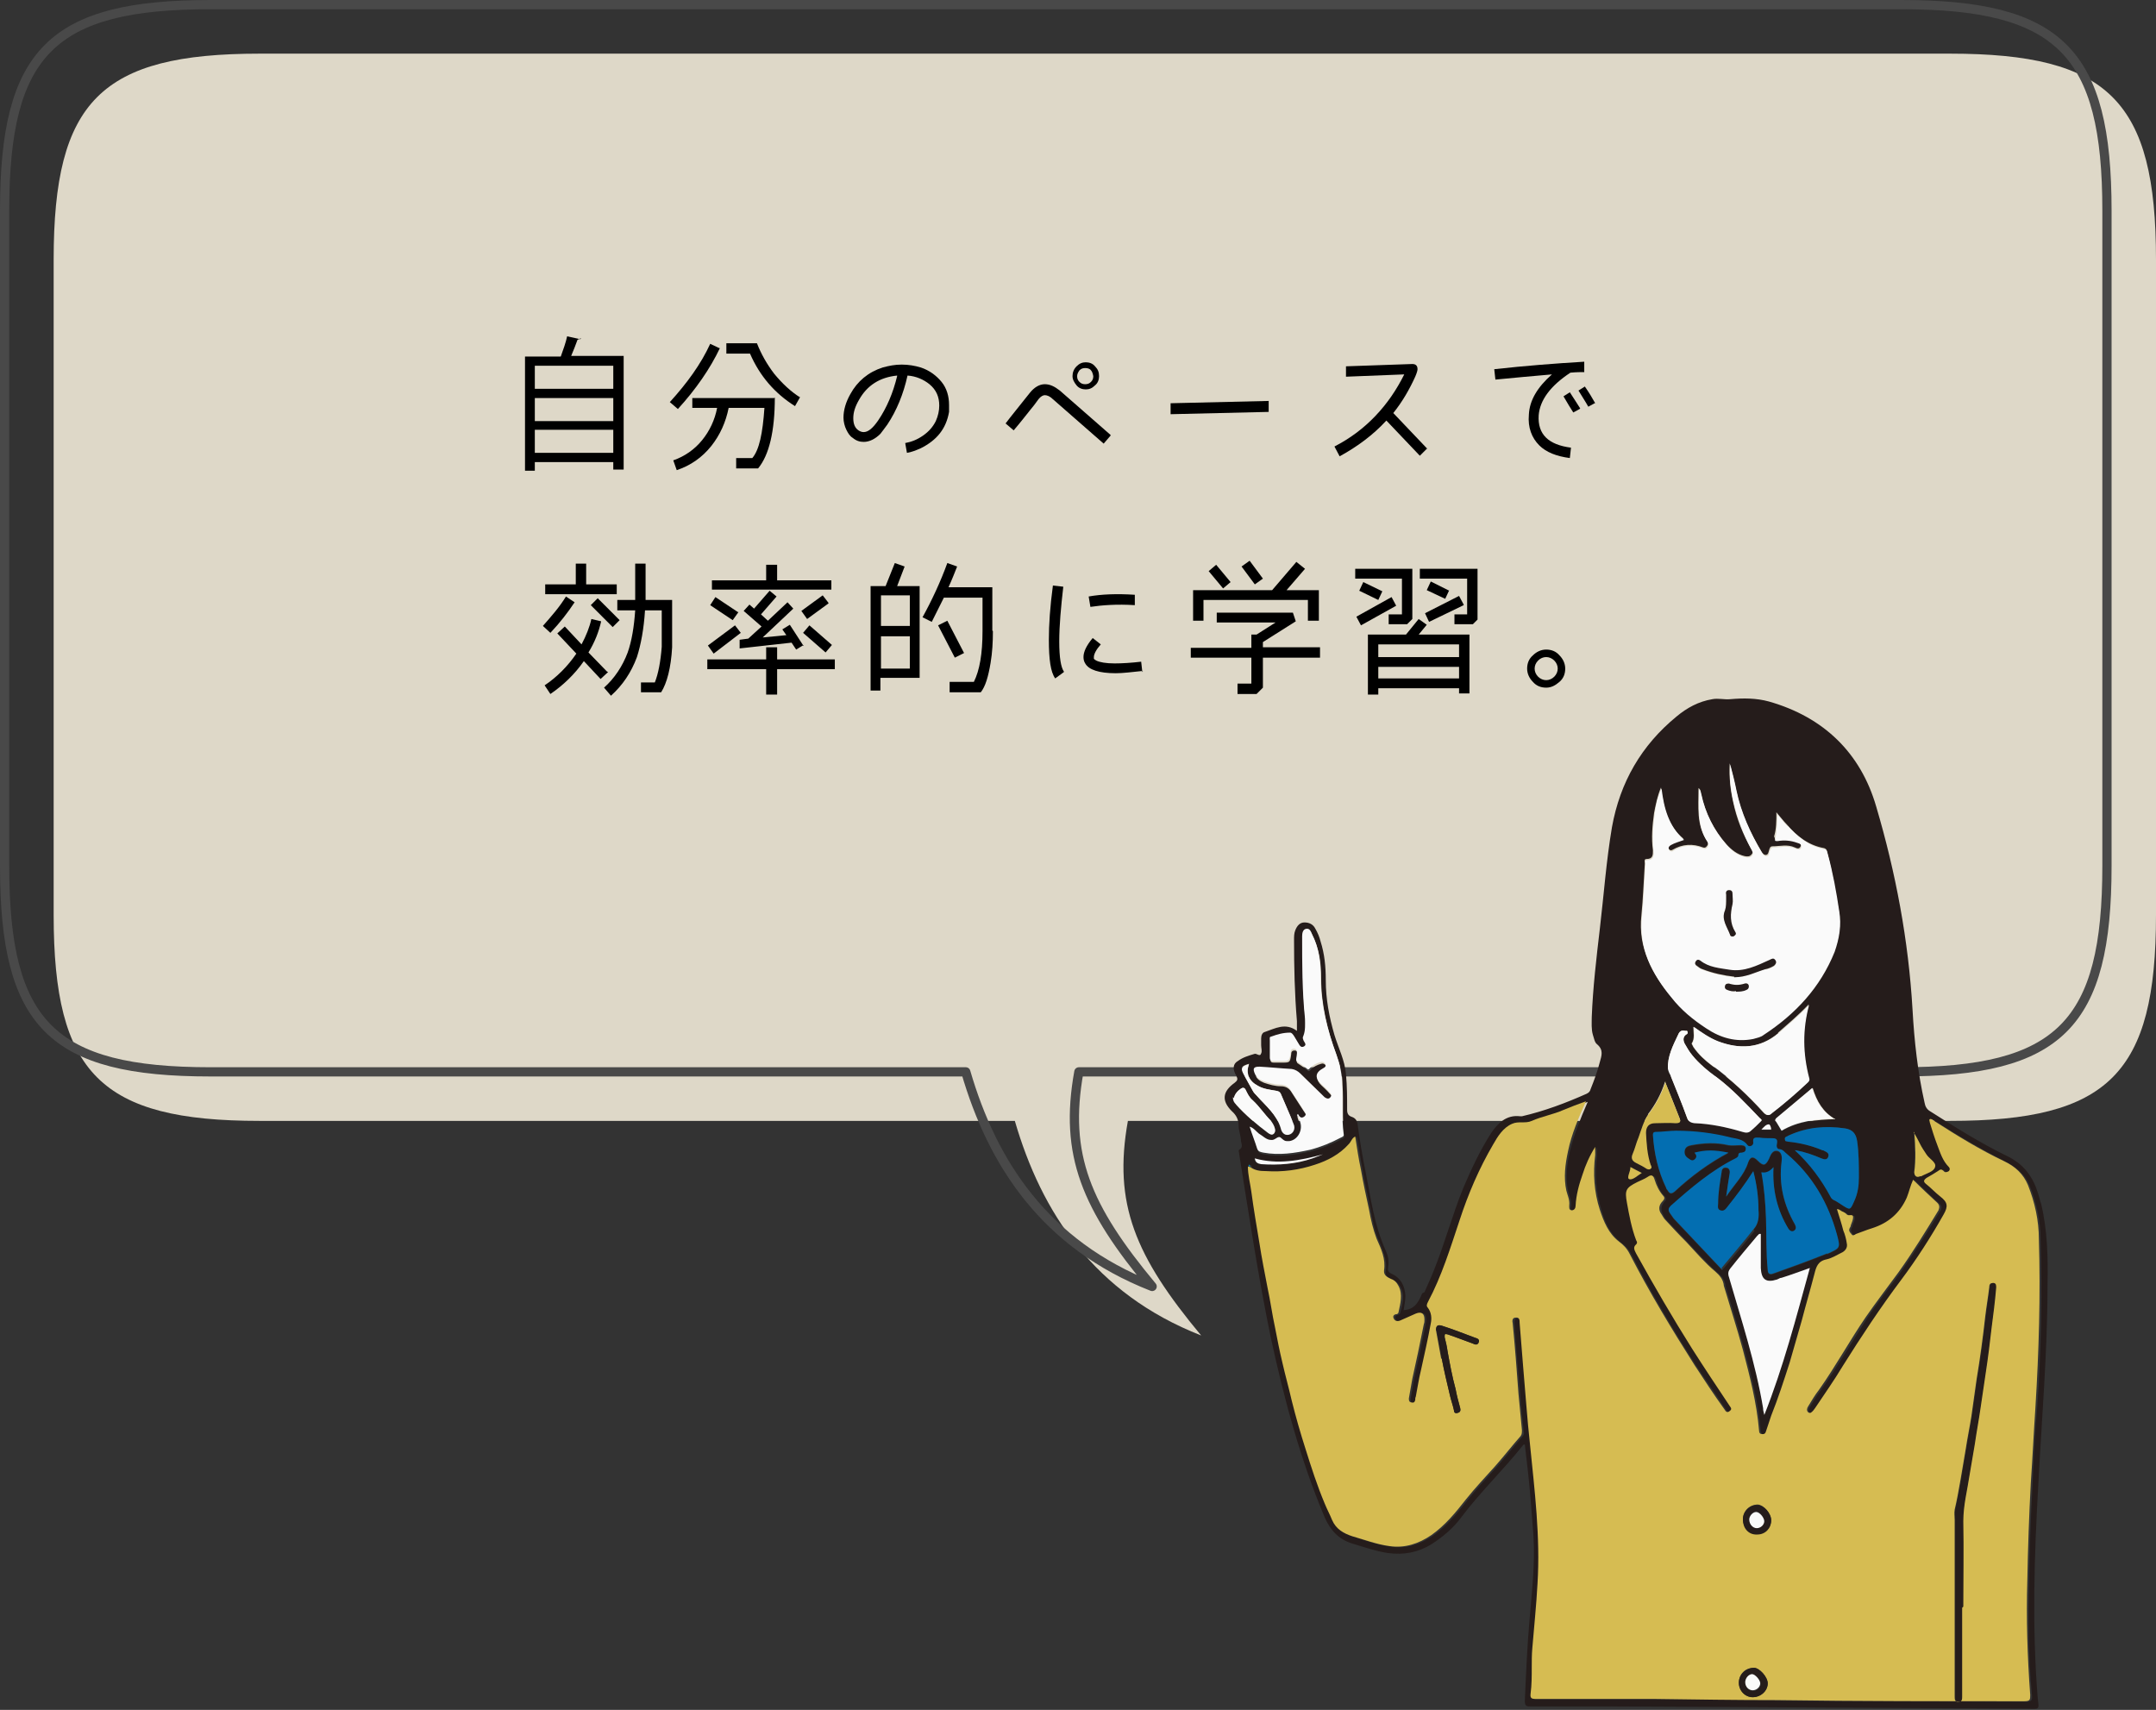 <?xml version="1.0" encoding="UTF-8"?>
<svg id="_レイヤー_2" data-name="レイヤー 2" xmlns="http://www.w3.org/2000/svg" viewBox="0 0 37.37 29.64">
  <rect x="0" y="0" width="37.37" height="29.64" fill="#333333" stroke="none"/>
  <defs>
    <style>
      .cls-1 {
        fill: none;
        stroke: #494949;
        stroke-linecap: round;
        stroke-linejoin: round;
        stroke-width: .16px;
      }

      .cls-2 {
        fill: #0180b8;
      }

      .cls-2, .cls-3, .cls-4, .cls-5, .cls-6, .cls-7, .cls-8 {
        stroke-width: 0px;
      }

      .cls-3 {
        fill: #fafafa;
      }

      .cls-4 {
        fill: #d6bc52;
      }

      .cls-5 {
        fill: #000;
      }

      .cls-6 {
        fill: #ded8c8;
      }

      .cls-7 {
        fill: #036eb1;
      }

      .cls-8 {
        fill: #251c1b;
      }
    </style>
  </defs>
  <g id="_レイヤー_1-2" data-name="レイヤー 1">
    <g>
      <path class="cls-6" d="M33.8.93H4.5C1.75.93.93,1.75.93,4.5v11.36c0,2.75.82,3.57,3.57,3.57h13.09c.46,1.58,1.37,2.99,3.23,3.72-1.14-1.37-1.53-2.28-1.27-3.72h14.25c2.75,0,3.57-.82,3.57-3.57V4.5c0-2.75-.82-3.57-3.57-3.57Z"/>
      <path class="cls-1" d="M32.95.08H3.65C.9.08.08.9.08,3.65v11.36c0,2.75.82,3.57,3.57,3.57h13.09c.46,1.58,1.37,2.99,3.23,3.72-1.14-1.37-1.53-2.28-1.27-3.72h14.25c2.75,0,3.57-.82,3.57-3.57V3.65c0-2.75-.82-3.57-3.57-3.57Z"/>
      <g>
        <path class="cls-8" d="M24.69,22.4c.05-.12.11-.24.16-.37.19-.47.32-.96.51-1.43.14-.33.29-.65.48-.95.12-.18.27-.33.51-.3,0,0,.02,0,.03,0,.39-.09.76-.23,1.12-.39.04-.02.06-.04.07-.08.06-.15.12-.31.16-.47.03-.11.07-.21-.05-.31-.04-.03-.05-.1-.07-.16-.03-.1-.02-.21-.02-.31.02-.51.08-1.02.14-1.53.07-.59.11-1.17.21-1.76.14-.78.51-1.42,1.12-1.92.18-.15.38-.26.62-.3.1-.02.21.01.31,0,.23-.02.45-.02.67.04.95.27,1.59.89,1.86,1.82.34,1.15.56,2.32.63,3.52.03.54.09,1.09.21,1.62.01.06.04.11.09.14.44.28.87.55,1.34.78.29.14.45.36.54.66.02.06.03.12.05.17.11.46.12.94.11,1.41,0,1.15-.1,2.31-.16,3.46-.07,1.23-.11,2.46-.01,3.69.02.2.05.2-.18.19-2.41-.01-4.83-.03-7.24-.04-.46,0-.91,0-1.37,0-.06,0-.1,0-.1-.09.02-.46.04-.93.08-1.39.04-.49.1-.98.07-1.47-.03-.36-.05-.71-.09-1.07-.02-.17-.04-.34-.06-.52-.02,0-.02,0-.03.01-.34.43-.74.81-1.07,1.25-.14.19-.32.34-.52.47-.23.14-.48.19-.76.15-.2-.03-.4-.1-.6-.16-.24-.07-.39-.23-.49-.46-.42-1-.7-2.04-.93-3.1-.22-1.06-.38-2.13-.55-3.19,0-.03-.02-.07,0-.08.07-.04.04-.1.03-.15,0-.09-.04-.18-.04-.26,0-.11-.04-.19-.12-.26-.18-.18-.16-.34.05-.49.05-.04.06-.06.03-.12-.07-.12-.06-.21.03-.26.08-.06.18-.09.28-.12.04-.02.1.06.12-.01.02-.04,0-.09,0-.14,0-.04,0-.08,0-.12,0-.05.02-.1.06-.11.18-.06.36-.17.56-.02,0-.06,0-.11,0-.17-.04-.47-.05-.94-.05-1.41,0-.05,0-.11.02-.16.03-.08.08-.14.16-.14.08,0,.15.03.19.11.04.07.07.14.09.22.07.22.09.44.09.67,0,.33.06.64.15.95.07.23.18.44.2.68.02.21.02.41.02.62,0,.06.02.1.08.12.06.02.09.06.1.12.04.28.08.55.14.83.09.46.15.93.35,1.37.04.09.06.18.04.28-.01.06,0,.09.06.12.16.07.23.21.24.38,0,.09-.02.17-.03.25.19-.01.26-.14.32-.29ZM21.67,19.54s0,0,0,0c0,0,0,0,0,.01.04.13.09.26.13.39.02.06.07.06.11.07.27.05.54.01.81-.05.19-.05.36-.12.53-.21.02-.01.06-.02.05-.06-.04-.29-.01-.59-.03-.88,0-.18-.04-.34-.1-.51-.16-.43-.27-.88-.27-1.34,0-.25-.03-.51-.15-.74-.02-.05-.04-.1-.1-.09-.06.01-.07.08-.07.13,0,.48,0,.95.05,1.43,0,.1.01.2-.03.3-.02.04,0,.06.02.09.02.03.03.07-.01.09-.04.02-.06,0-.08-.03-.03-.05-.06-.1-.09-.15-.02-.03-.04-.06-.07-.06-.12,0-.22.03-.33.07-.03,0-.02.04-.02.07,0,.1,0,.2,0,.29,0,.05.02.06.06.06.04,0,.09,0,.13,0,.15,0,.15,0,.17-.14,0-.04.01-.07.06-.07.05,0,.05.04.05.08,0,.05-.03.12,0,.14.06.04.12.08.18.13.02.02.04-.01.05-.02.05-.05.11-.08.18-.1.03-.01.06,0,.08.03.02.04,0,.06-.04.08q-.2.11-.03.27s.1.09.14.14c.03.03.05.05.02.09-.03.04-.07.02-.1,0-.14-.14-.28-.27-.42-.41-.04-.04-.09-.07-.15-.08-.19-.01-.37-.03-.56-.04-.1,0-.12.03-.08.12.03.07.08.1.15.13.09.03.19.06.29.06.09,0,.15.04.19.11.07.11.15.23.22.34.02.03.06.07,0,.11-.05.03-.07,0-.1-.04l-.02-.02s0,.03,0,.04c.01.04.03.08.04.12.04.14-.05.3-.19.32-.02,0-.03,0-.05,0-.06,0-.1-.08-.13-.07-.04,0-.08.06-.14.05-.08,0-.14-.07-.21-.11-.05-.04-.09-.1-.16-.12,0,0,0,0,0-.01ZM21.65,20.19s0,.03.01.04c0,.15.04.29.06.44.04.3.09.59.14.89.04.26.09.52.14.77.04.23.08.46.13.69.04.21.09.41.13.62.05.22.11.43.16.65.07.28.15.56.24.84.1.32.21.63.33.94.04.1.09.19.13.29.06.16.2.24.35.28.21.07.41.14.64.17.27.04.51-.04.73-.19.24-.17.42-.39.6-.62.16-.2.34-.39.51-.58.15-.17.29-.35.44-.52.03-.03.03-.06.02-.1-.02-.21-.05-.42-.06-.63-.04-.41-.07-.81-.1-1.22,0-.05,0-.1.05-.1.07,0,.06.05.07.09.02.25.04.5.06.75.04.45.07.91.12,1.36.09.8.19,1.61.13,2.41-.02.37-.06.74-.09,1.12,0,.11,0,.22-.01.33,0,.16,0,.31-.02.46,0,.08.01.09.09.09.7,0,1.4,0,2.09,0,.69,0,1.38,0,2.07.02,1.44.02,2.87.01,4.31.02.09,0,.11-.03.1-.11-.06-.66-.07-1.32-.05-1.99.01-.56.03-1.12.06-1.68.02-.44.04-.87.08-1.31.07-.97.09-1.94.06-2.92,0-.32-.07-.64-.19-.94-.08-.19-.22-.31-.41-.41-.41-.21-.81-.44-1.2-.69-.01,0-.03-.01-.04-.02-.02,0-.03-.03-.05-.02-.03.01-.01.04,0,.06.04.13.08.27.13.39.05.13.09.27.2.38.02.02.02.05,0,.07-.03.02-.06.03-.09,0-.04-.04-.06-.03-.1,0-.06.04-.13.08-.2.12-.05.03-.07.05-.01.1.09.07.16.15.25.22.12.1.14.17.06.31-.22.4-.47.78-.74,1.14-.36.48-.69.98-1.01,1.49-.16.25-.32.49-.48.73,0,.01-.02.03-.03.04-.02.03-.05.06-.09.03-.03-.02-.03-.06,0-.1.06-.1.12-.2.19-.29.29-.41.54-.84.81-1.26.18-.27.38-.52.57-.78.24-.35.47-.7.69-1.07.03-.04.03-.09-.02-.13-.14-.13-.28-.26-.42-.4-.06.1-.07.21-.11.31-.12.27-.32.45-.6.53-.09.03-.18.06-.28.1-.03.01-.06.03-.08,0-.02-.03-.05-.06-.03-.1,0-.02.02-.03.02-.05.01-.04.04-.09.04-.14,0-.07-.08-.01-.11-.05-.02-.02-.05-.04-.08-.05-.03-.01-.05-.05-.09-.04.04.12.07.24.11.37.02.07.04.15.06.22.02.08-.03.14-.1.17-.08.04-.16.09-.25.11-.15.03-.18.13-.21.25-.07.27-.14.54-.22.81-.07.25-.13.49-.21.73-.1.31-.2.62-.32.92-.04.09-.06.18-.09.27-.01.03-.03.05-.06.05-.03,0-.05-.02-.06-.06-.04-.48-.16-.94-.28-1.4-.1-.37-.22-.74-.33-1.11,0,0,0,0,0,0-.01-.11-.06-.18-.15-.25-.18-.16-.34-.34-.5-.51-.12-.13-.25-.26-.37-.39-.03-.03-.04-.06-.06-.09-.05-.09-.04-.16.02-.23.03-.03.04-.05.01-.09-.08-.08-.12-.17-.15-.28-.02-.07-.05-.09-.12-.05-.05.04-.12.06-.18.09-.19.1-.21.15-.18.36.04.22.07.44.16.65.01.03.01.05,0,.07-.06.05-.04.1,0,.16.31.56.63,1.11.97,1.65.21.33.43.66.65.99.02.04.03.06,0,.09-.05.04-.07,0-.09-.03-.17-.26-.35-.51-.52-.77-.4-.62-.78-1.26-1.12-1.92-.05-.1-.11-.16-.19-.22-.18-.14-.27-.34-.33-.55-.1-.31-.12-.63-.08-.95,0-.04,0-.08,0-.14-.1.16-.17.32-.22.48-.06.18-.11.36-.12.54,0,.04-.02.09-.07.08-.05,0-.05-.05-.04-.09.01-.09-.03-.17-.05-.25-.05-.24-.02-.47.03-.69.07-.29.18-.56.31-.86-.14.06-.27.1-.39.15-.18.08-.38.11-.55.19-.12.05-.23,0-.34.05-.16.07-.25.22-.33.36-.25.41-.43.86-.58,1.31-.16.48-.31.97-.55,1.42-.02.03-.02.06,0,.1.06.08.07.18.05.27-.06.27-.12.54-.17.81-.03.15-.06.3-.09.46,0,.02,0,.04-.01.06-.01.03-.04.05-.07.04-.04-.01-.04-.04-.04-.07.02-.11.04-.23.06-.34.03-.15.07-.31.1-.46.03-.16.07-.33.1-.49,0-.03.01-.06.01-.08,0-.11-.05-.14-.15-.1-.09.04-.18.08-.27.12-.04.02-.09.01-.11-.03-.02-.05,0-.07.05-.08.01,0,.03-.02.03-.03.04-.15.09-.31,0-.46-.03-.05-.07-.09-.13-.12-.06-.02-.14-.06-.12-.15.03-.2-.06-.37-.13-.55-.07-.16-.1-.33-.13-.5-.05-.23-.1-.46-.14-.69-.04-.19-.06-.38-.1-.58-.06.03-.07.09-.11.13-.16.18-.37.29-.59.36-.28.09-.56.13-.85.11-.09,0-.19-.01-.27-.07,0-.01,0-.04-.02-.04ZM30.76,14.52s0,.05.04.04c.11-.02.23,0,.34.03.04.02.09.03.07.08-.02.05-.06.04-.1.02-.13-.06-.26-.02-.39-.02-.04,0-.05.04-.06.08-.01.03-.01.06-.05.07-.04,0-.06-.03-.08-.06-.2-.33-.36-.68-.44-1.07-.03-.15-.07-.31-.11-.46-.01.23.01.45.06.67.06.29.17.56.31.81.02.03.05.06.01.1-.03.04-.07.04-.12.03-.13-.03-.23-.11-.32-.21-.22-.25-.37-.55-.44-.88,0-.03,0-.06-.04-.09,0,.32-.04.64.15.92.02.03.02.05,0,.08-.02.03-.04.04-.07.03-.18-.07-.36-.06-.53.04-.03.02-.06,0-.07-.02-.02-.03,0-.06.03-.08.07-.05.15-.07.23-.09-.28-.23-.35-.55-.39-.89-.06.14-.09.29-.12.44-.03.22-.05.43-.02.65,0,.08,0,.15-.11.15-.05,0-.03.05-.03.07-.02.3-.03.61-.06.91-.06.55.18,1,.51,1.4.17.21.39.38.61.54.24.16.51.25.81.18.06-.01.12-.03.18-.07.55-.36.99-.82,1.23-1.44.09-.22.12-.45.08-.7-.06-.33-.11-.67-.2-1,0-.03-.01-.07-.06-.08-.27-.05-.47-.21-.64-.41-.06-.06-.11-.13-.18-.21,0,.15,0,.29-.04.42ZM30.4,21.31c.08-.09.09-.21.08-.32,0-.23-.03-.45-.09-.68-.14.22-.29.42-.45.62-.03.04-.06.08-.12.06-.06-.02-.04-.08-.04-.12,0-.18.03-.36.06-.54,0-.04.02-.09.08-.08.05,0,.07.05.06.1-.02.12-.04.25-.06.4.14-.21.31-.37.38-.59.04-.11.09-.11.17-.03.09.09.13.09.19-.03.03-.07.06-.16.15-.14.08.02.08.12.07.19-.05.39.04.75.23,1.08.02.04.03.08-.01.11-.04.03-.08,0-.1-.03-.2-.33-.28-.68-.26-1.07-.05.06-.12.11-.21.09.05.27.07.53.08.8.01.3,0,.59.03.89,0,.09.06.08.11.06.31-.11.61-.22.91-.34,0,0,.01,0,.02,0,.22-.1.22-.1.16-.33-.15-.55-.43-1.03-.87-1.4-.04-.03-.06-.07-.12-.08-.06,0-.06-.06-.05-.1.01-.06,0-.09-.08-.09-.07,0-.15,0-.22-.01-.06,0-.13-.02-.11.09,0,.05-.07.08-.1.04-.07-.1-.18-.11-.28-.13-.31-.08-.63-.12-.96-.12-.11,0-.23.02-.34.02-.03,0-.06,0-.06.05.02.32.09.63.23.92,0,.02.02.03.03.05.03.05.06.06.12.01.28-.26.59-.49.93-.67-.25-.05-.39-.05-.59,0,.03.03.05.07.01.11-.04.04-.07.02-.1,0-.05-.03-.09-.07-.08-.14.01-.07.06-.09.12-.1.21-.04.43-.05.64,0,.06.01.13,0,.2,0,.04,0,.09,0,.1.05,0,.06-.02.07-.07.08-.03,0-.06,0-.06.05,0,.02-.03.04-.05.05-.42.21-.77.51-1.12.82-.04.04-.05.07-.02.12.02.03.05.07.07.1.28.3.56.59.84.89.19-.23.38-.45.56-.68ZM31.37,21.98c-.17.06-.33.12-.49.17-.03,0-.05.02-.08.03-.19.06-.27,0-.28-.2,0-.2,0-.39,0-.59-.04-.01-.04.02-.06.03-.16.19-.32.38-.47.57-.03.04-.04.07-.03.12.22.76.47,1.52.6,2.3,0,.04.01.07.02.11.33-.83.55-1.68.79-2.55ZM30.82,17.91c-.32.27-.68.28-1.05.14-.15-.06-.28-.15-.42-.25,0,.1.03.2-.03.29,0,0,.02.04.03.06.09.13.2.23.32.32.33.24.63.52.9.82.05.05.09.05.13.01.22-.17.43-.35.63-.54.02-.02.03-.04.02-.07-.11-.42-.12-.84,0-1.28-.18.19-.36.34-.53.49ZM28.95,18.63c.1.25.2.49.29.74.02.06.05.09.13.1.28.01.56.07.83.15.06.02.11.02.15-.02.06-.05.12-.11.17-.16.03-.03,0-.04-.02-.06-.24-.25-.47-.5-.75-.71-.15-.11-.3-.23-.42-.38-.05-.06-.09-.13-.13-.2-.03-.06-.03-.12.03-.16.01,0,.03-.02.02-.04,0-.03-.03-.02-.04-.02-.06-.02-.1.01-.12.06-.09.19-.19.38-.18.6,0,.04.02.07.04.1ZM31.73,20.75s.03.04.05.05c.05.02.1.06.15.09.14.09.14.09.21-.07.06-.13.08-.26.08-.41,0-.21,0-.42-.03-.63-.02-.13-.08-.2-.21-.22-.34-.05-.66-.02-.97.12-.01,0-.03.02-.04.02-.03.01-.04.03-.03.06,0,.03.03.02.05.03.21.02.41.07.6.15,0,0,.02,0,.03.01.04.02.09.04.07.1-.02.06-.07.05-.12.03-.14-.06-.28-.11-.44-.14.26.24.46.51.62.81ZM28.57,19.32c-.08.11-.12.26-.17.4-.04.09-.06.19-.1.28-.03.07-.02.12.06.16.06.03.12.06.18.1.02.01.05.02.07,0,.03-.02.01-.05,0-.07-.06-.18-.07-.37-.08-.55,0-.11.05-.17.16-.17.12,0,.23-.01.35,0,.08,0,.1-.02.07-.09-.08-.2-.16-.41-.25-.63-.07.22-.17.4-.3.57ZM31.41,18.87c-.21.18-.42.35-.62.52-.03.03-.02.05,0,.07.03.05.06.1.09.15.29-.17.6-.2.93-.21-.21-.12-.32-.31-.39-.54ZM21.56,18.63c.05.09.1.18.15.27.02.04.05.07.08.1.15.17.34.32.41.56.01.05.05.13.14.11.08-.02.12-.11.08-.19-.07-.18-.15-.35-.22-.52-.02-.04-.04-.04-.07-.05-.11-.02-.23-.03-.33-.09-.15-.08-.21-.21-.15-.38-.14.04-.15.07-.09.18ZM21.42,19.14c.17.19.36.35.56.5.03.02.06.04.09.02.03-.02.04-.06.03-.09-.01-.05-.04-.1-.07-.14-.11-.11-.2-.25-.32-.36-.06-.05-.09-.12-.12-.18-.02-.04-.05-.04-.08-.02-.06.04-.11.1-.12.16,0,.06.02.09.05.12ZM33.18,20.32c0,.06.04.1.1.07,0,0,.01,0,.02,0,.09-.05.22-.08.24-.16.03-.08-.1-.14-.15-.22-.04-.06-.08-.12-.11-.18-.03-.06-.06-.12-.11-.2.02.25.03.48,0,.7ZM21.74,20.08c.01.07.05.09.11.1.3.02.6,0,.89-.1.05-.02.11-.04.18-.07-.4.11-.79.18-1.18.07ZM28.26,20.23s0,.01,0,.01c0,.07-.07.18-.02.2.06.02.14-.06.22-.11-.08-.04-.13-.07-.19-.1ZM30.7,19.59s-.02-.09-.04-.09c-.05,0-.08.04-.13.09.07,0,.12,0,.17,0Z"/>
        <path class="cls-4" d="M21.67,20.23c.08.06.17.07.27.07.29.02.58-.02.85-.11.22-.07.43-.18.59-.36.04-.04.05-.1.11-.13.03.2.06.39.1.58.04.23.09.46.14.69.03.17.07.34.13.5.08.18.16.35.13.55-.01.09.06.12.12.15.06.02.1.06.13.12.08.15.03.31,0,.46,0,.01-.02.03-.03.03-.04,0-.08.03-.05.08.02.04.06.05.11.03.09-.04.18-.08.27-.12.1-.04.15,0,.15.1,0,.03,0,.06-.01.08-.03.16-.07.33-.1.49-.03.15-.07.31-.1.46-.02.11-.04.23-.06.34,0,.03,0,.06.04.07.04.01.06,0,.07-.04,0-.02,0-.04.01-.06.03-.15.05-.3.09-.46.06-.27.12-.54.17-.81.02-.09.01-.19-.05-.27-.03-.03-.02-.06,0-.1.24-.45.39-.94.55-1.42.15-.46.34-.9.58-1.31.08-.14.17-.29.33-.36.11-.05.23,0,.34-.05.18-.08.37-.11.55-.19.12-.05.25-.1.39-.15-.13.29-.25.57-.31.86-.05.23-.08.46-.03.69.02.08.06.16.05.25,0,.04-.01.08.04.09.05,0,.07-.04.07-.08.01-.19.06-.37.12-.54.05-.16.12-.32.22-.48,0,.06,0,.1,0,.14-.04.32-.02.64.08.95.07.21.15.41.33.55.08.06.14.12.19.22.34.66.72,1.29,1.12,1.92.17.26.34.52.52.77.02.03.04.07.09.03.04-.03.03-.05,0-.09-.22-.33-.44-.66-.65-.99-.34-.54-.66-1.09-.97-1.65-.03-.06-.06-.11,0-.16.02-.02.02-.04,0-.07-.08-.21-.12-.43-.16-.65-.04-.22-.02-.26.18-.36.06-.03.12-.05.18-.09.07-.05.1-.02.12.05.03.1.08.2.15.28.03.03.02.06-.01.09-.07.07-.08.15-.02.23.02.03.04.07.06.09.12.13.24.26.37.39.16.17.32.36.5.51.08.07.14.14.15.25,0,0,0,0,0,0,.11.37.23.74.33,1.11.12.46.24.92.28,1.4,0,.04.02.06.06.06.03,0,.05-.01.06-.05.03-.09.06-.18.09-.27.12-.3.22-.61.32-.92.07-.24.14-.49.21-.73.07-.27.15-.54.22-.81.03-.12.06-.22.21-.25.09-.02.17-.07.25-.11.07-.03.12-.09.1-.17-.01-.07-.03-.15-.06-.22-.03-.12-.07-.24-.11-.37.05,0,.06.03.09.04.03.01.06.03.08.05.03.04.11-.02.11.05,0,.04-.02.09-.04.14,0,.02-.01.03-.02.05-.02.04,0,.07.03.1.02.04.05.02.08,0,.09-.03.18-.07.28-.1.28-.09.48-.26.6-.53.04-.1.06-.2.11-.31.14.14.28.27.42.4.04.04.04.08.02.13-.22.36-.44.72-.69,1.07-.19.26-.39.52-.57.78-.28.41-.52.85-.81,1.26-.07.09-.13.19-.19.29-.02.03-.03.07,0,.1.04.03.06,0,.09-.03.01-.01.02-.03.03-.04.16-.24.33-.48.48-.73.32-.51.65-1.01,1.01-1.49.27-.36.52-.75.74-1.14.08-.14.07-.21-.06-.31-.09-.07-.16-.15-.25-.22-.05-.04-.03-.07.01-.1.07-.04.14-.08.2-.12.04-.03.06-.04.1,0,.02.03.06.02.09,0,.02-.02.02-.05,0-.07-.11-.11-.15-.25-.2-.38-.05-.13-.09-.26-.13-.39,0-.02-.02-.05,0-.06.02-.01.03,0,.05.02.01,0,.03.01.04.02.39.25.78.49,1.2.69.19.09.33.22.41.41.12.3.19.62.19.94.03.97,0,1.95-.06,2.92-.03.44-.05.87-.08,1.31-.03.56-.05,1.12-.06,1.68-.02.66,0,1.32.05,1.99,0,.08,0,.11-.1.11-1.44,0-2.87,0-4.31-.02-.69,0-1.38-.01-2.07-.02-.7,0-1.4,0-2.09,0-.07,0-.1-.01-.09-.09.02-.15.02-.31.02-.46,0-.11,0-.22.01-.33.03-.37.07-.74.09-1.12.05-.81-.05-1.61-.13-2.41-.05-.45-.08-.91-.12-1.36-.02-.25-.04-.5-.06-.75,0-.04,0-.1-.07-.09-.06,0-.06.06-.05.1.04.41.07.81.1,1.22.02.21.04.42.06.63,0,.04,0,.07-.02.1-.15.17-.29.35-.44.52-.17.19-.35.38-.51.58-.18.23-.36.45-.6.62-.22.15-.46.23-.73.19-.22-.03-.43-.11-.64-.17-.15-.05-.28-.12-.35-.28-.04-.1-.09-.19-.13-.29-.13-.31-.23-.62-.33-.94-.09-.28-.17-.56-.24-.84-.05-.22-.11-.43-.16-.65-.05-.21-.09-.41-.13-.62-.05-.23-.08-.46-.13-.69-.05-.26-.1-.51-.14-.77-.05-.3-.1-.59-.14-.89-.02-.15-.06-.29-.06-.44,0,0,0,0,0,0ZM34.02,26.37c0-.28.07-.54.11-.81.03-.18.06-.36.09-.53.03-.21.07-.42.1-.63.03-.2.06-.41.09-.61.04-.26.07-.51.1-.77.03-.23.06-.46.08-.7,0-.04,0-.07-.04-.08-.05,0-.07.02-.07.07-.02.17-.05.34-.07.51-.04.36-.09.73-.15,1.09-.03.21-.06.43-.09.64-.03.19-.07.38-.1.58-.03.18-.06.36-.09.53-.03.17-.06.34-.1.51-.01.06,0,.12,0,.18,0,.81,0,1.61,0,2.42,0,.21,0,.42,0,.64,0,.04,0,.09.06.09.06,0,.06-.05.06-.09,0-.51,0-1.03,0-1.54h0c0-.49.01-.99,0-1.48ZM24.99,23.55c.04.21.09.42.14.63.02.09.05.17.07.26,0,.04.02.07.07.05.04-.01.05-.04.04-.08-.03-.11-.06-.22-.08-.33-.06-.22-.1-.44-.14-.66-.01-.08-.03-.16-.05-.24,0-.06,0-.06.05-.05.15.05.3.11.44.16.04.02.08.03.1-.02.02-.05-.02-.07-.06-.08-.19-.07-.39-.15-.58-.21-.07-.02-.1,0-.1.08.03.16.06.33.09.49ZM30.38,29.42c.14,0,.26-.11.26-.24,0-.11-.15-.27-.24-.27-.15,0-.26.11-.26.26,0,.14.11.25.24.25ZM30.7,26.35c0-.12-.13-.26-.23-.27-.15,0-.26.12-.26.25,0,.12.09.26.25.25.14,0,.24-.1.24-.24Z"/>
        <path class="cls-3" d="M30.98,14.31c.18.2.38.36.64.41.05.01.05.05.06.08.09.33.15.66.2,1,.04.24,0,.47-.08.7-.25.62-.68,1.08-1.23,1.44-.05.04-.11.05-.18.07-.3.06-.57-.02-.81-.18-.23-.15-.44-.32-.61-.54-.33-.4-.57-.85-.51-1.4.03-.3.04-.61.06-.91,0-.02-.02-.07.03-.07.11,0,.12-.07.11-.15-.02-.22-.01-.44.02-.65.02-.15.05-.3.12-.44.04.33.12.65.39.89-.08.03-.16.05-.23.09-.03.02-.05.04-.03.08.01.03.05.04.07.02.17-.11.35-.11.53-.04.03.01.05,0,.07-.03.02-.03.01-.05,0-.08-.19-.28-.15-.6-.15-.92.03.03.03.06.04.09.07.33.22.63.44.88.09.1.19.18.32.21.05.01.09.01.12-.03.03-.04,0-.07-.01-.1-.14-.26-.24-.53-.31-.81-.05-.22-.08-.44-.06-.67.04.15.08.31.11.46.08.38.24.73.44,1.07.02.03.03.06.08.06.04,0,.04-.04.05-.07.01-.03.03-.08.06-.08.13,0,.26-.04.39.02.04.02.09.03.1-.02.02-.05-.03-.07-.07-.08-.11-.04-.22-.05-.34-.03-.04,0-.05,0-.04-.04.03-.13.03-.27.04-.42.07.08.12.15.18.21ZM30.6,16.81c.05-.01.1-.03.15-.06.03-.03.05-.06.02-.1-.03-.04-.06-.02-.1,0-.22.1-.44.21-.69.17-.18-.03-.36-.04-.51-.16-.03-.02-.06-.02-.08.02-.02.03,0,.06.02.07.03.02.06.05.1.06.18.07.37.11.55.13.21,0,.37-.09.54-.14ZM29.9,15.78c-.07.16.04.29.09.43,0,.02.04.03.06.02.03-.02.05-.04.03-.07-.1-.16-.09-.32-.05-.49.01-.05,0-.11,0-.17,0-.04-.01-.07-.06-.07-.05,0-.06.04-.05.08,0,.02,0,.05,0,.06,0,.08,0,.15-.02.21ZM30.27,17.16s.05-.04.04-.08c-.01-.03-.04-.04-.07-.03-.09.03-.18.03-.27,0-.03,0-.06,0-.07.04-.01.04.01.06.04.07.05.02.1.03.15.02.06,0,.12,0,.18-.03Z"/>
        <path class="cls-7" d="M29.84,21.98c.19-.23.38-.45.56-.68.08-.09.09-.21.08-.32,0-.23-.03-.45-.09-.68-.14.22-.29.42-.45.62-.03.04-.06.08-.12.06-.06-.02-.04-.08-.04-.12,0-.18.03-.36.06-.54,0-.04.02-.09.08-.08.05,0,.07.05.06.1-.02.12-.04.25-.06.4.14-.21.31-.37.38-.59.04-.11.09-.11.17-.03.09.09.13.09.19-.03.03-.07.06-.16.15-.14.08.02.08.12.07.19-.05.39.04.75.23,1.08.02.04.03.08-.01.11-.04.03-.08,0-.1-.03-.2-.33-.28-.68-.26-1.07-.05.06-.12.11-.21.09.05.27.07.53.08.8.01.3,0,.59.03.89,0,.09.06.08.11.06.31-.11.61-.22.91-.34,0,0,.01,0,.02,0,.22-.1.22-.1.16-.33-.15-.55-.43-1.03-.87-1.4-.04-.03-.06-.07-.12-.08-.06,0-.06-.06-.05-.1.01-.06,0-.09-.08-.09-.07,0-.15,0-.22-.01-.06,0-.13-.02-.11.09,0,.05-.07.08-.1.04-.07-.1-.18-.11-.28-.13-.31-.08-.63-.12-.96-.12-.11,0-.23.02-.34.02-.03,0-.06,0-.06.05.02.32.09.63.23.92,0,.02.02.03.03.05.03.05.06.06.12.01.28-.26.59-.49.93-.67-.25-.05-.39-.05-.59,0,.03.03.05.07.01.11-.04.04-.07.02-.1,0-.05-.03-.09-.07-.08-.14.01-.07.06-.09.12-.1.21-.04.43-.05.64,0,.06.01.13,0,.2,0,.04,0,.09,0,.1.05,0,.06-.02.07-.07.08-.03,0-.06,0-.06.05,0,.02-.03.04-.05.05-.42.21-.77.51-1.12.82-.04.04-.05.07-.02.12.02.03.05.07.07.1.28.3.56.59.84.89Z"/>
        <path class="cls-3" d="M22.5,19.34s.03.08.04.12c.04.14-.05.3-.19.32-.02,0-.03,0-.05,0-.06,0-.1-.08-.13-.07-.04,0-.08.06-.14.05-.08,0-.14-.07-.21-.11-.05-.04-.09-.1-.16-.12h0c.04.13.09.25.13.38.02.06.07.06.11.07.27.05.54.01.81-.05.19-.05.36-.12.53-.21.02-.01.06-.02.05-.06-.04-.29-.01-.59-.03-.88,0-.18-.04-.34-.1-.51-.16-.43-.27-.88-.27-1.34,0-.25-.03-.51-.15-.74-.02-.05-.04-.1-.1-.09-.06.01-.07.08-.07.13,0,.48,0,.95.05,1.43,0,.1.01.2-.03.3-.02.04,0,.06.02.09.02.03.03.07-.01.09-.04.02-.06,0-.08-.03-.03-.05-.06-.1-.09-.15-.02-.03-.04-.06-.07-.06-.12,0-.22.03-.33.07-.03,0-.02.04-.02.07,0,.1,0,.2,0,.29,0,.05.02.06.06.06.04,0,.09,0,.13,0,.15,0,.15,0,.17-.14,0-.04.01-.07.06-.07.05,0,.05.04.05.08,0,.05-.03.12,0,.14.06.04.12.08.18.13.02.02.04-.01.05-.02.05-.05.11-.08.18-.1.03-.01.06,0,.08.03.02.04,0,.06-.04.08q-.2.11-.03.27s.1.09.14.14c.03.03.05.05.02.09-.03.04-.07.02-.1,0-.14-.14-.28-.27-.42-.41-.04-.04-.09-.07-.15-.08-.19-.01-.37-.03-.56-.04-.1,0-.12.03-.08.12.03.07.08.1.15.13.09.03.19.06.29.06.09,0,.15.04.19.11.07.11.15.23.22.34.02.03.06.07,0,.11-.05.03-.07,0-.1-.04,0,0-.01,0-.02.01Z"/>
        <path class="cls-3" d="M30.58,24.53c.33-.83.55-1.68.79-2.55-.17.06-.33.12-.49.17-.03,0-.05.02-.08.03-.19.06-.27,0-.28-.2,0-.2,0-.39,0-.59-.04-.01-.04.02-.06.03-.16.19-.32.38-.47.57-.03.04-.04.07-.03.12.22.76.47,1.52.6,2.3,0,.04.01.07.02.11Z"/>
        <path class="cls-3" d="M31.36,17.42c-.18.19-.36.34-.53.49-.32.27-.68.28-1.05.14-.15-.06-.28-.15-.42-.25,0,.1.03.2-.03.29,0,0,.02.04.03.06.09.13.2.23.32.32.33.24.63.52.9.82.05.05.09.05.13.01.22-.17.43-.35.63-.54.02-.02.03-.04.02-.07-.11-.42-.12-.84,0-1.28Z"/>
        <path class="cls-3" d="M28.91,18.53s.02.07.04.1c.1.25.2.49.29.74.02.06.05.09.13.1.28.01.56.07.83.15.06.02.11.02.15-.02.06-.05.12-.11.17-.16.03-.03,0-.04-.02-.06-.24-.25-.47-.5-.75-.71-.15-.11-.3-.23-.42-.38-.05-.06-.09-.13-.13-.2-.03-.06-.03-.12.03-.16.01,0,.03-.02.02-.04,0-.03-.03-.02-.04-.02-.06-.02-.1.01-.12.06-.09.19-.19.38-.18.6Z"/>
        <path class="cls-7" d="M31.11,19.94c.26.24.46.51.62.81.01.02.03.04.05.05.05.02.1.06.15.09.14.09.14.09.21-.07.06-.13.08-.26.08-.41,0-.21,0-.42-.03-.63-.02-.13-.08-.2-.21-.22-.34-.05-.66-.02-.97.12-.01,0-.03.02-.04.02-.03.01-.04.03-.03.06,0,.03.03.02.05.03.21.02.41.07.6.15,0,0,.02,0,.03.01.04.02.09.04.07.1-.02.06-.07.05-.12.03-.14-.06-.28-.11-.44-.14Z"/>
        <path class="cls-4" d="M28.87,18.75c-.07.22-.17.4-.3.57-.08.11-.12.26-.17.4-.04.09-.06.19-.1.28-.03.07-.02.12.06.16.06.03.12.06.18.1.02.01.05.02.07,0,.03-.02.01-.05,0-.07-.06-.18-.07-.37-.08-.55,0-.11.05-.17.16-.17.12,0,.23-.01.35,0,.08,0,.1-.02.07-.09-.08-.2-.16-.41-.25-.63Z"/>
        <path class="cls-3" d="M31.8,19.4c-.21-.12-.32-.31-.39-.54-.21.18-.42.35-.62.52-.03.03-.02.05,0,.07.03.05.06.1.09.15.29-.17.6-.2.93-.21Z"/>
        <path class="cls-3" d="M21.65,18.45c-.14.04-.15.07-.09.18.05.09.1.18.15.27.02.04.05.07.08.1.15.17.34.32.41.56.01.05.05.13.14.11.08-.02.12-.11.08-.19-.07-.18-.15-.35-.22-.52-.02-.04-.04-.04-.07-.05-.11-.02-.23-.03-.33-.09-.15-.08-.21-.21-.15-.38Z"/>
        <path class="cls-3" d="M21.37,19.02c0,.06.02.09.05.12.17.19.36.35.56.5.03.02.06.04.09.02.03-.02.04-.06.03-.09-.01-.05-.04-.1-.07-.14-.11-.11-.2-.25-.32-.36-.06-.05-.09-.12-.12-.18-.02-.04-.05-.04-.08-.02-.06.04-.11.1-.12.16Z"/>
        <path class="cls-4" d="M33.18,19.62c.02.25.03.48,0,.7,0,.06.04.1.1.07,0,0,.01,0,.02,0,.09-.05.22-.08.24-.16.03-.08-.1-.14-.15-.22-.04-.06-.08-.12-.11-.18-.03-.06-.06-.12-.11-.2Z"/>
        <path class="cls-3" d="M22.93,20.01c-.4.11-.79.18-1.18.07.01.07.05.09.11.1.3.02.6,0,.89-.1.05-.02.11-.04.18-.07Z"/>
        <path class="cls-4" d="M28.45,20.33c-.08-.04-.13-.07-.19-.1,0,0,0,.01,0,.01,0,.07-.07.18-.02.2.06.02.14-.06.22-.11Z"/>
        <path class="cls-3" d="M30.53,19.58c.07,0,.12,0,.17,0,0-.04-.02-.09-.04-.09-.05,0-.08.04-.13.09Z"/>
        <path class="cls-2" d="M21.67,20.23s0-.04-.02-.04c-.02,0,0,.03.01.04,0,0,0,0,0,0Z"/>
        <path class="cls-3" d="M22.51,19.33l-.02-.02s0,.03,0,.04c0,0,.01,0,.02-.01Z"/>
        <path class="cls-3" d="M21.66,19.55s0,0,0-.01c0,0,0,0,0,0,0,0,0,0,0,.01,0,0,0,0,0,0Z"/>
        <path class="cls-8" d="M34.03,27.85c0-.49.01-.99,0-1.48,0-.28.07-.54.11-.81.03-.18.06-.36.09-.53.03-.21.07-.42.1-.63.03-.2.06-.41.09-.61.04-.26.07-.51.1-.77.03-.23.06-.46.08-.7,0-.04,0-.07-.04-.08-.05,0-.07.02-.07.07-.02.17-.05.34-.07.51-.04.36-.09.73-.15,1.09-.03.21-.06.43-.09.64-.03.19-.07.38-.1.58-.03.18-.06.36-.09.53-.03.17-.06.34-.1.51-.01.06,0,.12,0,.18,0,.81,0,1.61,0,2.42,0,.21,0,.42,0,.64,0,.04,0,.09.06.09.06,0,.06-.05.06-.09,0-.51,0-1.03,0-1.54h0Z"/>
        <path class="cls-8" d="M24.9,23.06c.03.16.06.33.09.49.04.21.09.42.14.63.02.09.05.17.07.26,0,.04.02.07.07.05.04-.01.05-.04.04-.08-.03-.11-.06-.22-.08-.33-.06-.22-.1-.44-.14-.66-.01-.08-.03-.16-.05-.24,0-.06,0-.06.05-.05.15.05.3.11.44.16.04.02.08.03.1-.02.02-.05-.02-.07-.06-.08-.19-.07-.39-.15-.58-.21-.07-.02-.1,0-.1.08Z"/>
        <path class="cls-8" d="M30.4,28.91c.1,0,.24.16.24.27,0,.13-.12.24-.26.24-.13,0-.24-.11-.24-.25,0-.14.11-.25.26-.26ZM30.39,29.31c.07,0,.13-.06.13-.12,0-.06-.09-.16-.14-.16-.06,0-.12.07-.12.14,0,.08.06.14.13.14Z"/>
        <path class="cls-8" d="M30.21,26.34c0-.14.12-.26.26-.25.1,0,.23.14.23.27,0,.13-.1.24-.24.24-.16.01-.25-.12-.25-.25ZM30.45,26.48c.07,0,.13-.06.13-.12,0-.06-.08-.16-.14-.16-.06,0-.12.07-.12.13,0,.08.06.15.13.15Z"/>
        <path class="cls-8" d="M30.06,16.94c.21,0,.37-.09.54-.14.05-.01.1-.03.15-.06.03-.03.05-.06.02-.1-.03-.04-.06-.02-.1,0-.22.1-.44.21-.69.17-.18-.03-.36-.04-.51-.16-.03-.02-.06-.02-.08.02-.02.03,0,.06.02.07.03.02.06.05.1.06.18.07.37.11.55.13Z"/>
        <path class="cls-8" d="M29.92,15.57c0,.08,0,.15-.02.21-.07.16.04.29.09.43,0,.02.04.03.06.02.03-.02.05-.04.03-.07-.1-.16-.09-.32-.05-.49.01-.05,0-.11,0-.17,0-.04-.01-.07-.06-.07-.05,0-.06.04-.05.08,0,.02,0,.05,0,.06Z"/>
        <path class="cls-8" d="M30.09,17.19c.06,0,.12,0,.18-.03.03-.01.05-.04.04-.08-.01-.03-.04-.04-.07-.03-.09.03-.18.03-.27,0-.03,0-.06,0-.07.04-.01.04.01.06.04.07.05.02.1.03.15.02Z"/>
        <path class="cls-3" d="M30.25,29.16c0,.08.06.14.13.14.07,0,.13-.06.13-.12,0-.06-.09-.16-.14-.16-.06,0-.12.07-.12.14Z"/>
        <path class="cls-3" d="M30.32,26.34c0,.08.06.15.13.15.07,0,.13-.06.13-.12,0-.06-.08-.16-.14-.16-.06,0-.12.07-.12.13Z"/>
      </g>
      <g>
        <path class="cls-5" d="M10.07,5.86s-.03.02-.06.03c-.03.08-.07.19-.11.28h.91v1.97h-.18v-.13h-1.36v.15h-.17v-1.98h.62c.04-.11.09-.25.11-.35l.23.05ZM10.63,6.34h-1.36v.4h1.36v-.4ZM10.63,6.9h-1.36v.4h1.36v-.4ZM9.27,7.85h1.36v-.4h-1.36v.4Z"/>
        <path class="cls-5" d="M12.48,6.03c-.17.36-.42.72-.73,1.06l-.14-.12c.3-.33.54-.66.7-1.01l.17.08ZM13.43,6.89c0,.59-.1,1-.29,1.23h-.38s0-.18,0-.18h.28c.12-.14.18-.43.21-.87h-.62c-.05.25-.15.47-.3.66-.16.2-.36.34-.6.42l-.06-.17c.2-.07.37-.19.5-.35.13-.16.22-.35.26-.56h-.43v-.17h1.42ZM13.87,6.88l-.09.16c-.35-.22-.61-.52-.78-.91h-.41v-.18h.53c.07.18.17.36.3.53.14.17.29.31.45.41Z"/>
        <path class="cls-5" d="M16.45,7.14c-.05.29-.21.49-.49.63-.09.04-.17.07-.24.08l-.03-.17c.11-.02.21-.06.31-.13.1-.07.17-.15.22-.25.04-.09.06-.18.06-.27,0-.15-.05-.27-.17-.37-.1-.08-.23-.14-.38-.15-.07.32-.19.61-.35.85-.05.07-.09.12-.12.16-.09.09-.19.14-.29.14-.07,0-.13-.02-.19-.07-.05-.03-.08-.08-.11-.14-.03-.06-.05-.14-.05-.21,0-.13.04-.27.12-.41.12-.22.31-.38.56-.46.11-.03.21-.05.33-.05s.23.02.33.05c.15.05.27.14.36.25.09.11.13.25.13.4,0,.04,0,.08,0,.12ZM15.55,6.51c-.3.03-.52.17-.66.42-.07.12-.1.22-.1.32s.03.17.09.21c.03.02.06.03.09.03.08,0,.16-.07.25-.2.15-.22.26-.48.33-.77Z"/>
        <path class="cls-5" d="M19.25,7.55l-.12.14-.88-.77c-.05-.05-.1-.07-.14-.07-.03,0-.07.02-.11.07-.03.04-.07.1-.13.17-.08.1-.18.23-.3.37l-.14-.12c.09-.12.23-.29.42-.53.08-.1.17-.15.26-.15.09,0,.17.04.26.11l.88.77ZM19.05,6.52c0,.06-.02.12-.07.16-.05.05-.1.07-.16.07s-.12-.02-.16-.07-.07-.1-.07-.16.02-.12.07-.17c.05-.05.1-.07.16-.07s.12.02.16.07c.05.05.07.1.07.17ZM18.95,6.52s-.01-.07-.04-.1c-.02-.03-.06-.04-.1-.04s-.07.01-.1.04c-.02.03-.04.06-.04.1s.01.07.04.1c.03.03.06.04.1.04s.07-.01.1-.04c.03-.03.04-.06.04-.1Z"/>
        <path class="cls-5" d="M21.99,7.14l-1.7.04v-.19s1.7-.04,1.7-.04v.19Z"/>
        <path class="cls-5" d="M24.74,7.77l-.13.13-.58-.61c-.23.25-.5.45-.81.62l-.09-.17c.27-.14.5-.31.71-.53.21-.22.37-.46.5-.72l-1.01.04v-.18s1.15-.04,1.15-.04c.06,0,.09.03.09.09,0,.02-.01.06-.04.13-.1.22-.22.43-.38.63l.59.62Z"/>
        <path class="cls-5" d="M27.47,6.45c-.06,0-.15,0-.25.01-.35.23-.53.48-.55.74-.02.33.17.51.56.56l-.02.18c-.23-.03-.41-.1-.53-.22-.13-.13-.2-.31-.18-.53.01-.25.15-.48.4-.7-.35.03-.67.06-.98.09l-.02-.18c.54-.06,1.06-.1,1.56-.13v.18ZM27.38,7.09l-.11.06c-.04-.06-.1-.16-.17-.28l.11-.07c.08.12.14.22.18.28ZM27.64,6.99l-.11.06c-.05-.09-.11-.18-.17-.28l.11-.07c.07.1.13.2.18.29Z"/>
        <path class="cls-5" d="M9.96,10.44c-.12.18-.25.35-.42.53l-.13-.12c.15-.17.29-.33.4-.51l.15.1ZM10.54,11.65l-.13.12-.29-.31c-.16.23-.36.42-.58.57l-.1-.15c.21-.14.4-.33.55-.55l-.33-.35.13-.12.29.31c.08-.15.14-.3.17-.44l.17.04c-.04.18-.11.36-.22.54l.32.33ZM10.69,10.3h-1.24v-.17h.53v-.36h.18v.36h.53v.17ZM10.74,10.75l-.12.12-.38-.38.12-.12.38.38ZM11.65,10.41c0,.44,0,.71,0,.81-.02.36-.09.62-.19.78h-.35v-.17h.24c.06-.15.1-.36.12-.62,0-.1,0-.31,0-.63h-.29c-.02.32-.07.59-.14.81-.1.27-.25.49-.45.67l-.12-.14c.18-.16.32-.37.41-.61.07-.2.11-.44.13-.73h-.31v-.18h.31v-.63h.18c0,.32,0,.53,0,.63h.46Z"/>
        <path class="cls-5" d="M14.47,11.6h-1v.44h-.19v-.44h-1.02v-.17h1.02v-.21h.19v.21h1v.17ZM12.84,10.97l-.47.36-.1-.14.47-.35.1.13ZM12.8,10.61l-.1.14-.39-.26.09-.14.39.26ZM14.42,10.22h-2.08v-.16h.94v-.27h.19v.27h.94v.16ZM13.93,11.18l-.13.08-.08-.12-.9.1v-.15s.15-.02.15-.02l.23-.21-.31-.27.1-.11.08.07.27-.31.12.1-.27.31.12.11.34-.32.1.11-.53.5.41-.04-.07-.1.13-.08.24.37ZM14.36,10.46l-.37.27-.1-.14.37-.27.1.13ZM14.42,11.18l-.11.13-.39-.34.11-.13.39.34Z"/>
        <path class="cls-5" d="M15.94,11.75h-.68v.22h-.17v-1.81h.26l.16-.4.17.06-.13.34h.39v1.6ZM15.77,10.85v-.53h-.5v.53h.5ZM15.77,11.59v-.56h-.5v.56h.5ZM17.21,10.94c0,.19-.01.37-.04.55-.04.24-.09.41-.17.51h-.54s0-.18,0-.18h.42c.1-.2.15-.49.15-.88v-.58h-.67c-.08.16-.15.3-.21.42l-.16-.08c.16-.29.31-.61.43-.94l.17.06c-.04.1-.09.23-.15.36h.76v.75ZM16.71,11.32l-.16.08-.29-.56.16-.08.29.56Z"/>
        <path class="cls-5" d="M18.44,11.65l-.15.11c-.08-.11-.11-.33-.11-.67,0-.26.02-.57.07-.94l.18.02c-.04.35-.07.67-.07.95s.03.45.08.52ZM19.81,11.63c-.19.02-.35.04-.47.04-.29,0-.47-.06-.53-.17-.02-.03-.03-.07-.03-.11,0-.09.05-.2.16-.33l.14.11c-.08.09-.12.17-.12.22,0,0,0,.02,0,.03,0,0,.02.02.04.03.06.03.17.05.32.05.13,0,.29-.01.46-.03l.02.18ZM19.67,10.31v.18c-.31-.02-.57,0-.77.03l-.03-.18c.22-.04.49-.05.8-.03Z"/>
        <path class="cls-5" d="M22.88,11.4h-.99v.52l-.11.11h-.33v-.18h.24s0,0,0,0v-.45h-1.05v-.17h1.05v-.23h.09l.33-.21h-1.02v-.17h1.32l.05.15-.57.36v.09h.99v.17ZM22.85,10.76h-.18v-.36h-1.81v.36h-.18v-.53h1.37l.42-.49.15.12-.32.37h.56v.53ZM21.33,10.09l-.13.11-.25-.3.13-.11.25.3ZM21.89,10.03l-.14.1-.23-.31.14-.1.23.31Z"/>
        <path class="cls-5" d="M24.48,10.73l-.09.09h-.32v-.17h.23v-.62h-.81v-.17h.99v.88ZM24.2,10.5l-.61.34-.08-.15.61-.34.08.15ZM23.96,10.25l-.07.15-.33-.16.07-.15.33.16ZM25.47,12.02h-.18v-.09h-1.4v.11h-.18v-1.04h.66l.22-.27.14.1-.14.17h.88v1.02ZM25.29,11.39v-.22h-1.4v.22h1.4ZM25.29,11.76v-.2h-1.4v.2h1.4ZM25.62,10.73l-.09.09h-.32v-.17h.22v-.62h-.82v-.17h1v.88ZM25.37,10.49l-.6.29-.07-.15.59-.3.08.15ZM25.12,10.23l-.07.15-.32-.15.07-.15.32.16Z"/>
        <path class="cls-5" d="M27.13,11.59c0,.09-.03.17-.1.23s-.14.1-.23.1-.17-.03-.23-.1c-.06-.06-.1-.14-.1-.23s.03-.17.1-.23c.06-.06.14-.1.23-.1s.17.03.23.1c.06.06.1.14.1.23ZM27,11.59c0-.05-.02-.1-.06-.14-.04-.04-.09-.06-.14-.06s-.1.02-.14.06c-.04.04-.06.09-.06.14s.02.1.06.14.09.06.14.06.1-.02.14-.06.06-.09.06-.14Z"/>
      </g>
    </g>
  </g>
</svg>